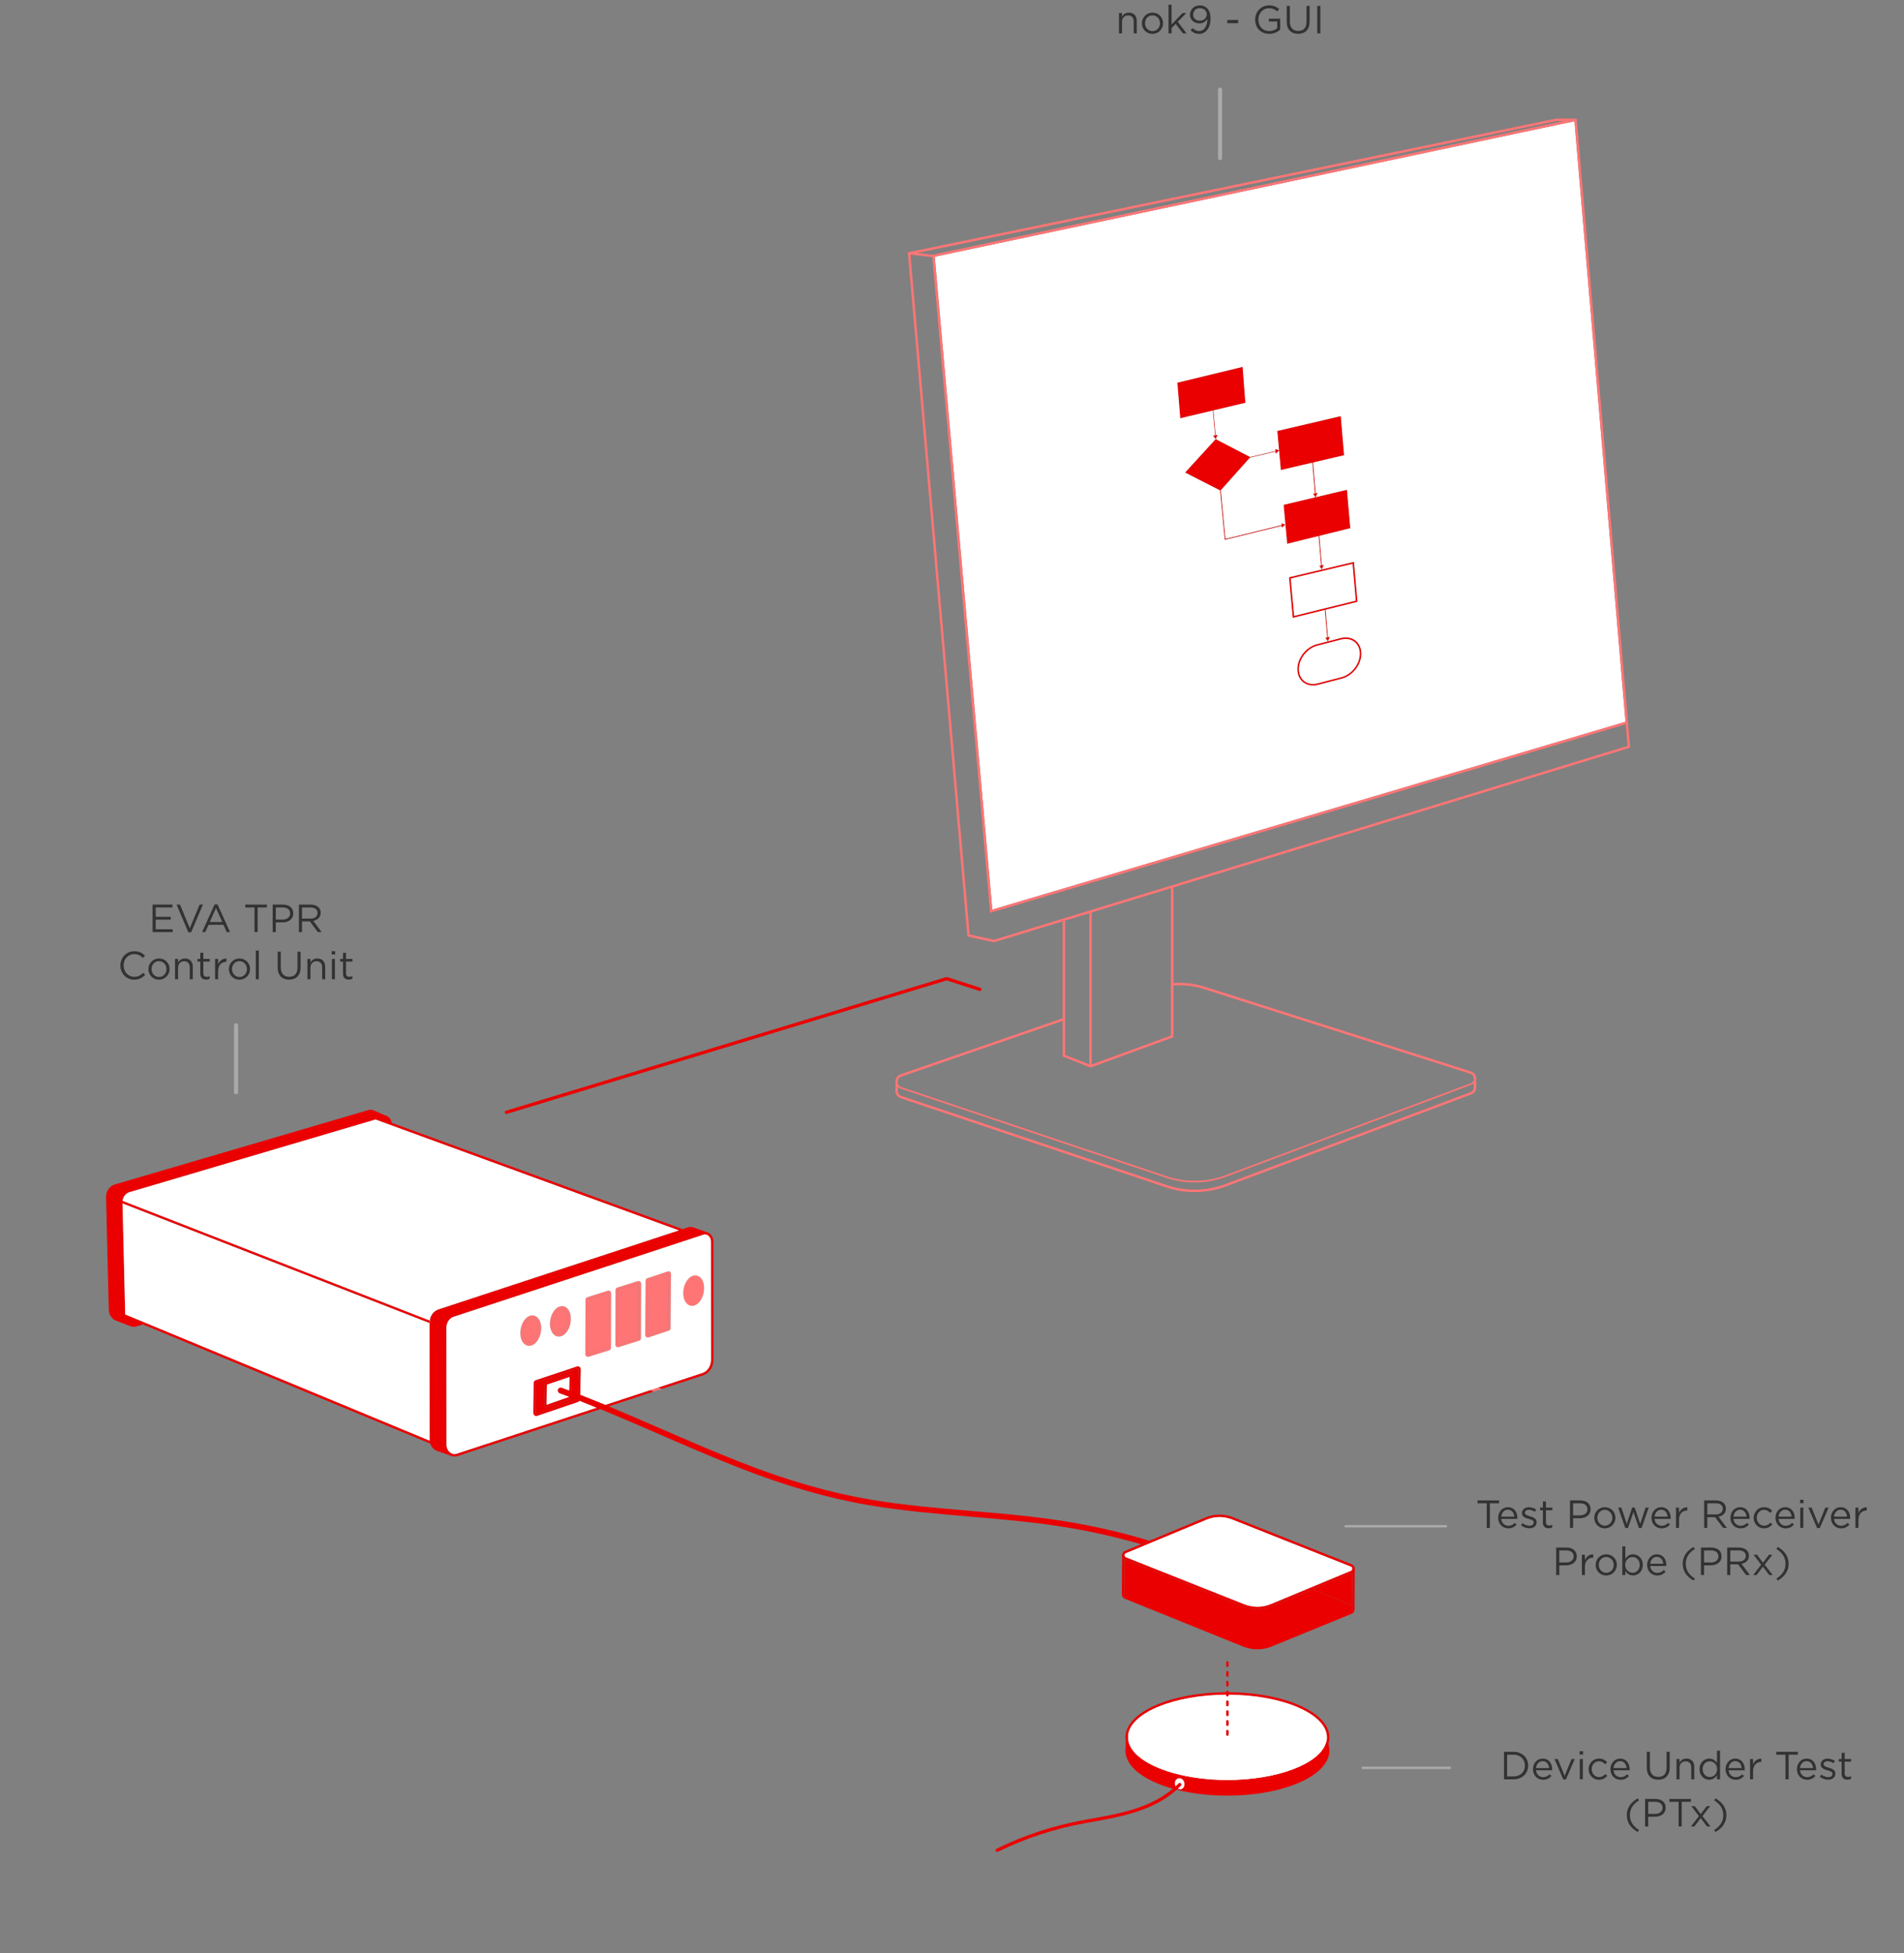 <?xml version="1.0" encoding="UTF-8"?>
<svg id="Layer_2" data-name="Layer 2" xmlns="http://www.w3.org/2000/svg" viewBox="0 0 2327.35 2387.09">
  <rect x="0" y="0" width="2327.35" height="2387.09" fill="#808080" stroke="none"/>
  <g id="Layer_1-2" data-name="Layer 1">
    <g>
      <path d="M1199.77,1209.23c0,.2-.04.41-.11.62-.25.82-1.02,1.38-1.89,1.38-.22,0-.42-.03-.62-.09l-38.75-12.55c-.78-.25-1.61-.26-2.4-.02l-536.41,162.78c-.16.06-.37.09-.59.09-.88,0-1.65-.57-1.91-1.42-.06-.22-.09-.41-.09-.58,0-.89.57-1.66,1.42-1.92l538.15-163.31.09-.02c.07-.03.18-.05.27-.06.13-.02.27-.03.41-.02.05,0,.11,0,.16.02.1,0,.19.04.29.07l.09.02,40.5,13.1c.83.28,1.39,1.05,1.39,1.91Z" fill="#ea0000"/>
      <path d="M1157.34,1194.11c-.14-.01-.28,0-.41.02h0c.14-.03.28-.03.41-.02Z" fill="#aaa"/>
    </g>
    <g>
      <polygon points="1926.19 147.88 1924.53 148.23 1924.5 147.91 1911.54 147.91 1925.57 144.94 1926.19 147.88" fill="#ff7575"/>
      <polygon points="1988.94 884.68 1987.17 885.2 1986.91 882.15 1988.08 881.8 1988.94 884.68" fill="#ff7575"/>
    </g>
    <rect x="1331.5" y="1113.66" width="3" height="189.5" fill="#ff7575"/>
    <polygon points="1332.98 1304.76 1298.96 1291.27 1298.96 1123.98 1301.96 1123.98 1301.96 1289.24 1333.03 1301.55 1431.32 1265.63 1431.32 1083.49 1434.32 1083.49 1434.32 1267.73 1332.98 1304.76" fill="#ff7575"/>
    <path d="M1804.38,1319.09l-2.98-.37c.3-2.4-.89-5.31-4.24-6.37l-325.42-103.5c-12.56-4-25.62-5.45-38.79-4.3l-.26-2.99c13.58-1.19,27.02.3,39.97,4.43l325.42,103.5c4.25,1.35,6.84,5.3,6.3,9.6Z" fill="#ff7575"/>
    <path d="M1460.25,1456.96c-11.85,0-23.7-1.9-35.05-5.72l-324.11-108.91c-3.42-1.15-5.78-3.74-6.48-7.12-.27-1.27-.27-2.63,0-3.91l2.93.62c-.18.87-.18,1.79,0,2.67.48,2.31,2.12,4.09,4.5,4.89l324.11,108.91c23.25,7.82,48.69,7.39,71.64-1.22l299.68-112.36c2.21-.84,3.64-2.57,3.92-4.77v-11.15s3,0,3,0v11.41c-.39,3.33-2.58,6.07-5.86,7.31l-299.68,112.36c-12.39,4.65-25.49,6.98-38.59,6.98Z" fill="#ff7575"/>
    <path d="M1460.25,1445.16c-11.79,0-23.59-1.89-34.89-5.69l-324.11-108.91c-1.44-.49-2.68-1.24-3.69-2.24-1.24-1.21-2.1-2.77-2.46-4.5-.26-1.21-.26-2.49,0-3.7l1.96.42c-.2.94-.2,1.93,0,2.87.28,1.35.94,2.55,1.9,3.49.79.79,1.77,1.38,2.92,1.77l324.11,108.91c23.36,7.85,48.92,7.41,71.97-1.23l299.68-112.37c.73-.28,1.4-.66,1.99-1.13,1.25-1.02,2.06-2.47,2.26-4.07l1.98.25c-.27,2.12-1.33,4.03-2.99,5.38-.76.61-1.61,1.09-2.54,1.44l-299.68,112.37c-12.33,4.62-25.37,6.94-38.42,6.94Z" fill="#ff7575"/>
    <polygon points="1522.3 492.3 1483.23 501.59 1482.49 501.77 1442.67 511.24 1439.13 467.69 1518.94 448.37 1522.3 492.3" fill="#ea0000"/>
    <polygon points="1642.95 556.42 1605.08 565.26 1604.09 565.49 1565.62 574.48 1563.46 550.82 1563.42 550.34 1561.26 526.71 1638.93 508.55 1642.95 556.42" fill="#ea0000"/>
    <polygon points="1650.59 645.55 1612.73 654.91 1611.74 655.15 1573.36 664.64 1569 616.98 1607.94 607.73 1608.32 607.64 1646.48 598.58 1650.59 645.55" fill="#ea0000"/>
    <path d="M1655.06,686.64l-79.45,18.88,4.54,49.67,39.22-9.69.99-.25,38.99-9.63-4.29-48.98ZM1581.93,752.69l-4.17-45.63,75.51-17.93,3.94,44.96-75.28,18.6Z" fill="#ea0000"/>
    <polygon points="1528.41 558.69 1527.83 559.34 1491.84 599.66 1448.56 577.55 1485.9 536.75 1485.99 536.66 1486.07 536.7 1528.07 558.51 1528.41 558.69" fill="#ea0000"/>
    <path d="M1656.62,782.72c-4.82-3.65-11.16-4.7-17.85-2.96l-15.52,4.03-.07.02-13.54,3.52c-13.43,3.49-24.13,17.4-23.86,31.01.14,6.61,2.79,12.21,7.48,15.76,3.3,2.5,7.32,3.78,11.67,3.78,2,0,4.07-.27,6.18-.82l29.13-7.57c13.43-3.48,24.13-17.4,23.86-31.01-.14-6.61-2.79-12.2-7.48-15.76ZM1639.74,827.56l-29.13,7.56c-6.1,1.59-11.82.65-16.14-2.62-4.19-3.17-6.57-8.22-6.69-14.2-.26-12.74,9.78-25.77,22.36-29.04l29.13-7.56c1.94-.51,3.84-.75,5.67-.75,3.92,0,7.53,1.14,10.47,3.37,4.19,3.17,6.57,8.22,6.69,14.2.26,12.74-9.78,25.77-22.36,29.04Z" fill="#ea0000"/>
    <g>
      <polygon points="1486 532.74 1485.26 532.8 1485.19 532 1482.49 501.77 1482.43 501.11 1483.18 501.04 1483.23 501.59 1485.92 531.87 1486 532.74" fill="#ea0000"/>
      <polygon points="1488.42 531.44 1486.07 536.7 1485.99 536.87 1485.9 536.75 1482.69 532.43 1485.19 532 1485.92 531.87 1488.42 531.44" fill="#ea0000"/>
    </g>
    <g>
      <polygon points="1559.91 551.8 1559.05 552 1527.83 559.34 1527.28 559.47 1527.11 558.74 1528.07 558.51 1558.98 551.25 1559.74 551.07 1559.91 551.8" fill="#ea0000"/>
      <polygon points="1563.83 550.49 1563.46 550.82 1559.28 554.56 1559.05 552 1558.98 551.25 1558.75 548.69 1563.42 550.34 1563.83 550.49" fill="#ea0000"/>
    </g>
    <g>
      <polygon points="1567.51 642.55 1566.68 642.75 1497.06 659.85 1491.34 599.71 1491.84 599.66 1492.34 599.61 1497.94 658.6 1566.56 641.75 1567.27 641.58 1567.51 642.55" fill="#ea0000"/>
      <polygon points="1571.2 641.13 1566.92 644.95 1566.68 642.75 1566.56 641.75 1566.32 639.56 1571.2 641.13" fill="#ea0000"/>
    </g>
    <g>
      <polygon points="1608.3 603.69 1607.3 603.77 1607.23 602.96 1604.09 565.49 1603.98 564.14 1604.98 564.06 1605.08 565.26 1608.22 602.75 1608.3 603.69" fill="#ea0000"/>
      <polygon points="1610.49 602.26 1608.32 607.64 1608.16 608.04 1607.94 607.73 1604.96 603.45 1607.23 602.96 1608.22 602.75 1610.49 602.26" fill="#ea0000"/>
    </g>
    <g>
      <polygon points="1615.89 691.7 1614.89 691.79 1614.82 690.99 1611.74 655.15 1611.57 653.12 1612.57 653.03 1612.73 654.91 1615.81 690.78 1615.89 691.7" fill="#ea0000"/>
      <polygon points="1618.08 690.3 1615.75 695.95 1612.55 691.47 1614.82 690.99 1615.81 690.78 1618.08 690.3" fill="#ea0000"/>
    </g>
    <g>
      <polygon points="1623.36 779.67 1622.36 779.76 1622.3 778.98 1622.29 778.91 1619.37 745.5 1619.28 744.41 1620.28 744.33 1620.36 745.25 1623.28 778.77 1623.36 779.67" fill="#ea0000"/>
      <polygon points="1625.55 778.3 1623.25 783.79 1623.22 783.86 1623.18 783.81 1620.02 779.45 1622.3 778.98 1623.28 778.77 1625.55 778.3" fill="#ea0000"/>
    </g>
    <g>
      <path d="M1988.08,881.8l-1.17.35.26,3.05,1.77-.52-.86-2.88ZM1911.54,147.91h12.96l.03.32,1.66-.35-.62-2.94-14.03,2.97Z" fill="#ff7575"/>
      <path d="M1924.53,148.23l-781.92,165.54,70.35,797.93,773.95-229.55-62.38-733.92ZM1604.96,603.45l2.27-.49-3.14-37.47-38.47,8.99-2.16-23.66-4.18,3.74-.23-2.56-31.22,7.34-35.99,40.32.5-.05,5.6,58.99,68.62-16.85-.24-2.19,4.88,1.57-4.28,3.82-.24-2.2-69.62,17.1-5.72-60.14.5-.05-43.28-22.11,37.34-40.8-3.21-4.32,2.5-.43-2.7-30.23-39.82,9.47-3.54-43.55,79.81-19.32,3.36,43.93-39.07,9.29,2.69,30.28,2.5-.43-2.35,5.26,42,21.81,30.91-7.26-.23-2.56,4.67,1.65-2.16-23.63,77.67-18.16,4.02,47.87-37.87,8.84,3.14,37.49,2.27-.49-2.17,5.38,38.16-9.06,4.11,46.97-37.86,9.36,3.08,35.87,2.27-.48-2.33,5.65-3.2-4.48,2.27-.48-3.08-35.84-38.38,9.49-4.36-47.66,38.94-9.25-2.98-4.28ZM1640.24,829.49l-29.13,7.57c-2.11.55-4.18.82-6.18.82-4.35,0-8.37-1.28-11.67-3.78-4.69-3.55-7.34-9.15-7.48-15.76-.27-13.61,10.43-27.52,23.86-31.01l13.54-3.52-3.16-4.36,2.28-.47v-.07s-2.93-33.41-2.93-33.41l-39.22,9.69-4.54-49.67,79.45-18.88,4.29,48.98-38.99,9.63,2.92,33.52,2.27-.47-2.3,5.49,15.52-4.03c6.69-1.74,13.03-.69,17.85,2.96,4.69,3.56,7.34,9.15,7.48,15.76.27,13.61-10.43,27.53-23.86,31.01Z" fill="#fff"/>
      <path d="M1662.1,798.52c.26,12.74-9.78,25.77-22.36,29.04l-29.13,7.56c-6.1,1.59-11.82.65-16.14-2.62-4.19-3.17-6.57-8.22-6.69-14.2-.26-12.74,9.78-25.77,22.36-29.04l29.13-7.56c1.94-.51,3.84-.75,5.67-.75,3.92,0,7.53,1.14,10.47,3.37,4.19,3.17,6.57,8.22,6.69,14.2Z" fill="#fff"/>
      <polygon points="1657.21 734.09 1581.93 752.69 1577.76 707.06 1653.27 689.13 1657.21 734.09" fill="#fff"/>
    </g>
    <path d="M1097.58,1334.9h-3l.03-14.88c.69-3.34,3.02-5.93,6.4-7.09l198.97-68.76.98,2.84-198.97,68.76c-2.3.79-3.9,2.51-4.41,4.72v14.42Z" fill="#ff7575"/>
    <path d="M804.82,1695.7l-10.21,3.36c1.42.58,2.84,1.16,4.25,1.75h.01l10.18-3.35c-1.41-.58-2.82-1.17-4.23-1.76Z" fill="#ff7575"/>
    <path d="M526.28,1614.32l-1.08,2.8-.14-.05v-.38c0-.94.06-1.87.19-2.77l1.03.4Z" fill="#ff7575"/>
    <path d="M143.29,1614.62c-.86-.25-1.57-.52-2.22-.86l2.22.86Z" fill="#ff7575"/>
    <path d="M526.28,1614.32l-1.08,2.8-.14-.05v-.38c0-.94.06-1.87.19-2.77l1.03.4Z" fill="#ff7575"/>
    <g>
      <path d="M872.01,1517.14c-.01-3.87-1.77-7.46-4.71-9.59-.73-.53-1.51-.94-2.31-1.24-.12-.05-.23-.09-.35-.13l-17.49-6.18-.43,1.21.42-1.21c-1.88-.65-3.88-.67-5.77-.05l-6.97,2.29-355.45-129.88c-.76-4.71-4.3-8.56-8.77-9.42l-11.34-4.84c-1.19-.82-2.53-1.38-3.88-1.63l-.14-.03c-1.46-.26-2.92-.19-4.34.23l-310.08,90.96c-6.63,1.95-10.96,8.26-10.78,15.71l3.36,137.64c.12,5.33,3.2,10.3,7.83,12.67l.14.06.12.05,2.22.86h.02s15.39,5.97,15.39,5.97l.12.05c1.53.64,3.1.95,4.67.95,1.12,0,2.23-.16,3.32-.48l8-2.36,351.11,145.56c1.29,4.08,4.2,7.4,7.99,8.85l.05.02.51.18.22.07,16.87,5.97h0c1.31.5,2.68.75,4.05.75,1.17,0,2.35-.19,3.49-.56l174.7-57.4,10.22-3.36,54.84-18.02c-1.41-.59-2.83-1.17-4.25-1.75l-54.84,18.02-10.24,3.36-171.37,56.3c-1.86.61-3.79.55-5.6-.17l-.24-.09c-.63-.27-1.25-.62-1.84-1.05-2.92-2.12-4.67-5.72-4.68-9.64l-.13-142.88c0-6.37,3.53-11.8,8.79-13.53l305.46-100.36c.62-.21,1.25-.31,1.88-.31s1.24.1,1.84.29l.35.13c.53.21,1.05.49,1.55.85,2.17,1.57,3.46,4.25,3.47,7.16l.13,144.57c.01,7.69-4.27,14.26-10.63,16.35l-53.69,17.64c1.41.59,2.82,1.18,4.23,1.76l50.39-16.55c7.61-2.5,12.71-10.21,12.7-19.2l-.13-144.57ZM535.91,1600.3c-5.7,1.88-9.76,7.17-10.66,13.62l1.03.4-1.08,2.8-.14-.05.13,142.5c0,.41.02.81.05,1.21l-372.21-154.3-3.28-135.65,210.02,81.83,165.29,64.41v-.38c0-.94.06-1.87.19-2.77l-148.15-57.72-16.25-6.34-211.02-82.23c.63-5.13,3.87-9.21,8.47-10.58l300.68-88.79,18.07,6.6,352.74,128.89-293.88,96.55Z" fill="#ea0000"/>
      <path d="M525.24,1760.78l-372.21-154.3-3.28-135.65,210.02,81.83,165.29,64.41.13,142.5c0,.41.02.81.05,1.21Z" fill="#fff"/>
      <path d="M829.79,1503.75l-293.88,96.55c-5.7,1.88-9.76,7.17-10.66,13.62l-148.15-57.72-16.25-6.34-211.02-82.23c.63-5.13,3.87-9.21,8.47-10.58l300.68-88.79,18.07,6.6,352.74,128.89Z" fill="#fff"/>
    </g>
    <path d="M864.99,1506.3h0c-.12-.04-.23-.08-.35-.12l.35.12Z" fill="#ff7575"/>
    <g>
      <path d="M782.37,1566.19c-.77-.56-1.72-.73-2.61-.45l-25.26,7.95c-1.26.4-2.11,1.61-2.11,3.01l-.2,66.62c0,1.08.49,2.09,1.33,2.7.52.38,1.13.58,1.74.58.29,0,.58-.04.86-.13l25.26-7.95c1.27-.39,2.12-1.6,2.12-3l.2-66.63c0-1.07-.5-2.08-1.33-2.7ZM780.5,1635.51c0,.08-.03.14-.04.16l-25.15,7.94s-.12-.11-.12-.28l.2-66.62c0-.09.02-.14.02-.16l25.17-7.95s.12.11.12.28l-.2,66.63Z" fill="#ff7575"/>
      <path d="M780.69,1568.87l-.2,66.63c0,.08-.03.14-.04.16l-25.15,7.94s-.12-.11-.12-.28l.2-66.62c0-.09.02-.14.02-.16l25.17-7.95s.12.11.12.28Z" fill="#ff7575"/>
    </g>
    <g>
      <path d="M745.68,1577.96c-.77-.56-1.72-.73-2.61-.45l-25.26,7.95c-1.26.4-2.11,1.61-2.11,3.01l-.2,66.62c0,1.08.49,2.09,1.33,2.7.52.38,1.13.58,1.74.58.29,0,.58-.04.86-.13l25.26-7.95c1.27-.39,2.12-1.6,2.12-3l.2-66.63c0-1.07-.5-2.08-1.33-2.7ZM743.81,1647.28c0,.08-.03.14-.04.16l-25.15,7.94s-.12-.11-.12-.28l.2-66.62c0-.09.02-.14.02-.16l25.17-7.95s.12.11.12.28l-.2,66.63Z" fill="#ff7575"/>
      <path d="M744.01,1580.64l-.2,66.63c0,.08-.03.14-.04.16l-25.15,7.94s-.12-.11-.12-.28l.2-66.62c0-.09.02-.14.02-.16l25.17-7.95s.12.11.12.28Z" fill="#ff7575"/>
    </g>
    <g>
      <path d="M818.85,1554.34c-.77-.56-1.72-.71-2.61-.41l-24.99,8.35c-1.24.41-2.08,1.62-2.09,3l-.48,66.23c-.01,1.07.48,2.08,1.32,2.68.51.37,1.1.57,1.7.57.3,0,.61-.05.91-.15l24.99-8.35h0c1.24-.42,2.08-1.63,2.09-3.01l.48-66.23c.01-1.07-.48-2.07-1.32-2.68ZM816.69,1623.23c0,.1-.04.16-.06.19l-24.9,8.31s-.05-.1-.05-.2l.48-66.23c0-.09.04-.16.04-.18l24.92-8.32s.05.1.05.2l-.48,66.23Z" fill="#ff7575"/>
      <path d="M817.17,1557l-.48,66.23c0,.1-.04.16-.06.19l-24.9,8.31s-.05-.1-.05-.2l.48-66.23c0-.09.04-.16.04-.18l24.92-8.32s.05.1.05.2Z" fill="#ff7575"/>
    </g>
    <g>
      <path d="M708.39,1670.5c-.91-.68-2.04-.86-3.1-.51l-50.51,16.81c-1.49.49-2.5,1.96-2.52,3.64l-.4,36.28c-.02,1.33.58,2.57,1.6,3.31.61.44,1.3.66,2.01.66.36,0,.73-.06,1.08-.18l50.11-17.01c.77-.27,1.42-.8,1.86-1.48.39-.61.62-1.34.63-2.11l.12-5.11.7-30.97c.03-1.33-.56-2.58-1.58-3.33ZM706.15,1709.84c-.01.44-.24.74-.46.82l-.34.12h-.01l-49.75,16.89c-.05.02-.18.06-.36-.07-.19-.13-.38-.42-.37-.84l.4-36.28c.01-.45.25-.76.47-.84l50.51-16.81s.06-.01.11-.01c.07,0,.16.01.26.09.18.13.37.43.36.85l-.68,29.88-.14,6.2Z" fill="#ea0000"/>
      <path d="M706.61,1672.91c-.1-.08-.19-.09-.26-.09-.05,0-.09.01-.11.01l-50.51,16.81c-.22.08-.46.39-.47.84l-.4,36.28c0,.42.18.71.37.84.18.13.31.09.36.07l49.75-16.89h.01l.34-.12c.22-.08.45-.38.46-.82l.14-6.2.68-29.88c.01-.42-.18-.72-.36-.85ZM698.61,1707.25c0,.31-.05.61-.13.88-.26.93-.88,1.65-1.71,1.94l-28.18,9.83c-.26.09-.52.14-.78.14-.51,0-1-.16-1.44-.48-.81-.58-1.31-1.64-1.29-2.76l.32-24.37c.01-1.34.76-2.49,1.85-2.86l28.41-9.68c.75-.26,1.56-.12,2.22.36.81.6,1.3,1.66,1.28,2.78l-.4,17.71-.15,6.51Z" fill="#ea0000"/>
    </g>
    <g>
      <path d="M697.88,1680.25c-.66-.48-1.47-.62-2.22-.36l-28.41,9.68c-1.09.37-1.84,1.52-1.85,2.86l-.32,24.37c-.02,1.12.48,2.18,1.29,2.76.44.32.93.48,1.44.48.26,0,.52-.05.78-.14l28.18-9.83c.83-.29,1.45-1.01,1.71-1.94.08-.27.12-.57.13-.88l.15-6.51.4-17.71c.02-1.12-.47-2.18-1.28-2.78ZM695.61,1707.03v.16s0,.08-.02.11l-27.51,9.6v-.06l.32-24.37c0-.05,0-.09.01-.12l27.74-9.46s.01.05.01.07l-.38,16.66-.17,7.41Z" fill="#ea0000"/>
      <path d="M682.12,1698.27c-.67,1.81.26,3.81,2.07,4.47,3.81,1.41,7.62,2.84,11.42,4.29v.16s0,.08-.02.11l-27.51,9.6v-.06l.32-24.37c0-.05,0-.09.01-.12l27.74-9.46s.01.05.01.07l-.38,16.66c-3.05-1.16-6.11-2.31-9.17-3.44-.4-.15-.8-.22-1.2-.22-1.43,0-2.77.89-3.29,2.31Z" fill="#fff"/>
    </g>
    <g>
      <path d="M661.5,1621.87c-.33-5.89-2.55-10.57-6.1-12.84-2.46-1.58-5.38-1.82-8.21-.7-6.44,2.57-11.17,11.58-11.17,20.89,0,.48.01.96.04,1.44.32,5.89,2.54,10.57,6.09,12.84,1.44.92,3.04,1.38,4.68,1.38,1.16,0,2.35-.23,3.53-.69,6.77-2.69,11.65-12.5,11.14-22.32ZM648.92,1640.59c-1.69.68-3.26.55-4.69-.36-2.44-1.56-4.05-5.22-4.3-9.78-.42-7.98,3.56-16.47,8.7-18.51,1.69-.68,3.27-.56,4.67.34,2.46,1.58,4.07,5.24,4.32,9.8.43,7.98-3.55,16.46-8.7,18.51Z" fill="#ff7575"/>
      <path d="M648.92,1640.59c-1.69.67-3.27.54-4.69-.36-2.44-1.56-4.06-5.22-4.3-9.78-.43-7.98,3.55-16.47,8.7-18.51,1.69-.67,3.27-.56,4.68.35,2.45,1.58,4.07,5.23,4.32,9.79.43,7.98-3.55,16.46-8.7,18.51Z" fill="#ff7575"/>
    </g>
    <g>
      <path d="M697.76,1610.54c-.32-5.9-2.54-10.57-6.09-12.85-2.46-1.57-5.38-1.82-8.21-.69-6.45,2.57-11.18,11.57-11.18,20.89,0,.48.02.95.04,1.43.33,5.89,2.55,10.57,6.1,12.85,1.44.91,3.04,1.38,4.68,1.38,1.16,0,2.35-.23,3.53-.7,6.77-2.69,11.65-12.49,11.13-22.31ZM685.19,1629.26c-1.69.67-3.27.54-4.69-.36-2.44-1.57-4.06-5.22-4.3-9.78-.43-7.99,3.55-16.48,8.69-18.52,1.7-.67,3.27-.55,4.68.35,2.46,1.58,4.07,5.23,4.32,9.79.42,7.99-3.56,16.46-8.7,18.52Z" fill="#ff7575"/>
      <path d="M685.19,1629.26c-1.69.67-3.27.54-4.69-.36-2.44-1.56-4.06-5.22-4.3-9.78-.43-7.98,3.55-16.47,8.7-18.51,1.69-.67,3.27-.56,4.68.35,2.45,1.58,4.07,5.23,4.32,9.79.43,7.98-3.55,16.46-8.7,18.51Z" fill="#ff7575"/>
    </g>
    <g>
      <path d="M860.62,1572.99c-.3-5.52-2.27-9.98-5.45-12.39-.21-.17-.43-.32-.65-.46-.18-.11-.36-.22-.55-.32-.37-.21-.75-.38-1.13-.52-2.05-.77-4.31-.73-6.52.15-6.45,2.57-11.18,11.57-11.18,20.89,0,.48.02.96.04,1.43.31,5.53,2.28,9.98,5.45,12.39.21.16.43.31.65.45.36.23.73.43,1.1.61.38.17.77.31,1.16.43.79.23,1.6.35,2.42.35.44,0,.87-.03,1.32-.1.73-.11,1.47-.31,2.2-.6,6.78-2.69,11.66-12.49,11.14-22.31ZM851.08,1589.65c-.27.27-.54.51-.83.74-.28.23-.56.43-.85.62-.44.28-.89.52-1.35.7-1.69.67-3.27.54-4.69-.36-2.44-1.57-4.06-5.22-4.3-9.78-.43-7.99,3.55-16.48,8.69-18.52,1.7-.67,3.27-.55,4.68.35,2.46,1.58,4.07,5.23,4.32,9.79.33,6.32-2.09,12.95-5.67,16.46Z" fill="#ff7575"/>
      <path d="M848.05,1591.7c-1.69.67-3.27.54-4.69-.36-2.44-1.56-4.06-5.22-4.3-9.78-.43-7.98,3.55-16.47,8.7-18.51,1.69-.67,3.27-.56,4.68.35,2.45,1.58,4.07,5.23,4.32,9.79.43,7.98-3.55,16.46-8.7,18.51Z" fill="#ff7575"/>
    </g>
    <g>
      <path d="M860.62,1572.99c-.3-5.52-2.27-9.98-5.45-12.39-.21-.16-.43-.31-.65-.45-.18-.12-.36-.23-.55-.33-.37-.2-.75-.38-1.13-.52-2.05-.77-4.31-.73-6.52.15-6.45,2.57-11.18,11.57-11.18,20.89,0,.48.02.96.04,1.43.31,5.53,2.28,9.98,5.45,12.39.21.17.43.32.65.46.36.23.73.43,1.1.6.38.17.77.32,1.16.43.79.23,1.6.35,2.42.35.44,0,.87-.03,1.32-.1.73-.11,1.47-.31,2.2-.6,6.78-2.69,11.66-12.49,11.14-22.31ZM851.08,1589.65c-.26.26-.54.51-.83.74-.28.23-.56.44-.85.62-.44.28-.89.52-1.35.7-1.69.67-3.27.54-4.69-.36-2.44-1.57-4.06-5.22-4.3-9.78-.43-7.99,3.55-16.48,8.69-18.52,1.7-.67,3.27-.55,4.68.35,2.46,1.58,4.07,5.23,4.32,9.79.33,6.32-2.09,12.95-5.67,16.46Z" fill="#ff7575"/>
      <path d="M848.05,1591.71c-1.69.67-3.27.54-4.69-.36-2.44-1.56-4.06-5.22-4.3-9.78-.43-7.98,3.55-16.47,8.7-18.51,1.69-.67,3.27-.56,4.68.35,2.45,1.58,4.07,5.23,4.32,9.79.43,7.98-3.55,16.46-8.7,18.51Z" fill="#ff7575"/>
    </g>
    <g>
      <path d="M1376.24,1903.26c-1.12-.44-1.56-1.56-1.61-2.44v-.02s-.01-.09-.01-.13l-.04,5.12h.01c.09.06.18.1.27.15.1.03.18.07.28.11l46.13,18.32,3.99-1.64-49.02-19.47ZM1425.27,1922.73h-.01l-49.02-19.47c-1.12-.44-1.56-1.56-1.61-2.44v-.02s-.01-.09-.01-.13l-.04,5.12h.01c.09.06.18.1.27.15.1.03.18.07.28.11l46.13,18.32,4.02,1.6,4.01-1.64-4.03-1.6ZM1652.95,1916.51v.14c.06.25.1.49.1.72,0,.16-.01.45-.11.79-.14.52-.45,1.14-1.2,1.44l-51.22,21.31-3.95,1.64h-.01l-43.3,18.01c-10.31,4.29-21.89,4.31-32.59.06l-91.37-36.29-4.03-1.6h-.01l-49.02-19.47c-1.12-.44-1.56-1.56-1.61-2.44v-.02s-.01-.09-.01-.13l-.04,5.12h.01c.09.06.18.1.27.15.1.03.18.07.28.11l46.13,18.32,4.02,1.6,94.27,37.44c5.69,2.26,11.61,3.39,17.49,3.39,4.45,0,8.88-.65,13.15-1.95,1.42-.44,2.83-.94,4.22-1.52l46.11-19.18,3.95-1.64,48.42-20.14s.02-.01.03-.01c1.61-.68,2.69-2.11,3.01-3.88v-1.96s-2.99-.01-2.99-.01ZM1425.27,1922.73h-.01l-49.02-19.47c-1.12-.44-1.56-1.56-1.61-2.44v-.02s-.01-.09-.01-.13l-.04,5.12h.01c.09.06.18.1.27.15.1.03.18.07.28.11l46.13,18.32,4.02,1.6,4.01-1.64-4.03-1.6ZM1376.24,1903.26c-1.12-.44-1.56-1.56-1.61-2.44v-.02s-.01-.09-.01-.13l-.04,5.12h.01c.09.06.18.1.27.15.1.03.18.07.28.11l46.13,18.32,3.99-1.64-49.02-19.47Z" fill="#ea0000"/>
      <path d="M1655.94,1918.48v-1.96s-2.99-.01-2.99-.01v.14c-.17-.74-.65-1.52-1.53-1.87l-144.93-57.56c-5.17-2.05-10.55-3.08-15.87-3.08s-10.7,1.04-15.73,3.13l-48.97,20.37-9.55,3.97-6.93,2.88-10.14,4.22-23.37,9.73c-1.08.44-1.27,1.52-1.3,2.04v-.42l-2.97-.02c.19-1.99,1.34-3.64,3.1-4.37l19.99-8.31,10.2-4.25,7.2-2.99,9.62-4,51.97-21.62c10.73-4.46,22.75-4.48,33.86-.07l144.93,57.56c2.11.84,3.5,2.94,3.52,5.36,0,.39-.04.77-.11,1.13Z" fill="#ea0000"/>
      <path d="M1374.63,1900.06v.42c-.01.08-.01.14-.01.19l-.04,5.12c-1.74-.93-2.88-2.79-2.95-4.91v-.02c-.01-.05-.01-.11-.01-.16v-.06c0-.1,0-.2.01-.3,0-.1,0-.2.03-.3l2.97.02Z" fill="#ea0000"/>
    </g>
    <path d="M1371.28,1948.5c0,.13,0,.25.02.37l2.97.02.04-5.31h0c-1.88.82-3.04,2.7-3.03,4.92ZM1600.52,1940.91l-3.95,1.64,3.96,1.6,3.95-1.64-3.96-1.6ZM1425.27,1922.73h-.01l-3.99,1.64,4.02,1.6,4.01-1.64-4.03-1.6ZM1652.71,1962.04h0s-.03,4.68-.03,4.68h3s0-.13,0-.13c-.19-1.97-1.3-3.67-2.97-4.55Z" fill="#ea0000"/>
    <polygon points="1374.63 1900.06 1374.63 1900.82 1374.59 1905.79 1374.59 1905.8 1374.31 1943.57 1374.31 1943.58 1374.27 1948.89 1371.3 1948.87 1371.27 1948.87 1371.63 1900.88 1371.63 1900.04 1371.66 1900.04 1374.63 1900.06" fill="#ea0000"/>
    <g>
      <path d="M1655.71,1967.21c0,2.27-1.21,4.18-3.16,4.98l-98.48,40.27c-5.45,2.23-11.23,3.34-17.06,3.34s-12.01-1.17-17.81-3.51l-144.43-58.38c-2.01-.82-3.36-2.77-3.48-5.04l2.97.02.04-5.32.28-37.78c.18.1.36.18.55.26l46.13,18.32,4.02,1.6,94.27,37.44c5.69,2.26,11.61,3.39,17.49,3.39s11.82-1.16,17.37-3.47l46.11-19.18,3.95-1.64,47.73,19.29c.17.07.34.15.5.24l-.03,4.68h3s0-.12,0-.12c.03.2.04.4.04.61Z" fill="#ea0000"/>
      <path d="M1652.92,1922.36l-.22,39.68c-.16-.09-.33-.17-.5-.24l-47.73-19.29,48.42-20.14s.02-.01.03-.01Z" fill="#ea0000"/>
      <g>
        <path d="M1652.95,1916.65v1.51c-.15.52-.46,1.14-1.21,1.44l-51.22,21.31-3.95,1.64h-.01l-43.3,18.01c-10.31,4.29-21.89,4.31-32.59.06l-91.37-36.29-4.03-1.6h-.01l-49.02-19.47c-1.12-.44-1.56-1.56-1.61-2.44v-.34c.03-.52.22-1.6,1.3-2.04l23.37-9.73,10.14-4.22,6.93-2.88,9.55-3.97,48.97-20.37c5.03-2.09,10.35-3.13,15.73-3.13s10.7,1.03,15.87,3.08l144.93,57.56c.88.35,1.36,1.13,1.53,1.87Z" fill="#fff"/>
        <polygon points="1655.95 1916.52 1655.94 1918.48 1655.68 1966.59 1655.68 1966.73 1652.68 1966.72 1652.7 1962.05 1652.7 1962.04 1652.93 1922.37 1652.93 1922.36 1652.94 1918.16 1652.95 1916.65 1652.95 1916.51 1655.95 1916.52" fill="#ea0000"/>
      </g>
    </g>
    <g>
      <path d="M869.01,1517.14c-.01-2.91-1.3-5.59-3.47-7.16-.5-.36-1.02-.64-1.55-.85l-.35-.13c-.6-.19-1.22-.29-1.84-.29s-1.26.1-1.88.31l-305.46,100.36c-5.26,1.73-8.79,7.16-8.79,13.53l.13,142.88c.01,3.92,1.76,7.52,4.68,9.64.59.43,1.21.78,1.84,1.05l.24.09c1.81.72,3.74.78,5.6.17l171.37-56.3c-6.99-2.86-13.99-5.67-21.01-8.42-.44.68-1.09,1.21-1.86,1.48l-50.11,17.01c-.35.12-.72.18-1.08.18-.71,0-1.4-.22-2.01-.66-1.02-.74-1.62-1.98-1.6-3.31l.4-36.28c.02-1.68,1.03-3.15,2.52-3.64l50.51-16.81c1.06-.35,2.19-.17,3.1.51,1.02.75,1.61,2,1.58,3.33l-.7,30.97c10.21,3.98,20.38,8.09,30.5,12.28l54.84-18.02,10.21-3.36,53.69-17.64c6.36-2.09,10.64-8.66,10.63-16.35l-.13-144.57ZM650.36,1644.19c-1.18.46-2.37.69-3.53.69-1.64,0-3.24-.46-4.68-1.38-3.55-2.27-5.77-6.95-6.09-12.84-.03-.48-.04-.96-.04-1.44,0-9.31,4.73-18.32,11.17-20.89,2.83-1.12,5.75-.88,8.21.7,3.55,2.27,5.77,6.95,6.1,12.84.51,9.82-4.37,19.63-11.14,22.32ZM686.63,1632.85c-1.18.47-2.37.7-3.53.7-1.64,0-3.24-.47-4.68-1.38-3.55-2.28-5.77-6.96-6.1-12.85-.02-.48-.04-.95-.04-1.43,0-9.32,4.73-18.32,11.18-20.89,2.83-1.13,5.75-.88,8.21.69,3.55,2.28,5.77,6.95,6.09,12.85.52,9.82-4.36,19.62-11.13,22.31ZM746.81,1647.29c0,1.4-.85,2.61-2.12,3l-25.26,7.95c-.28.09-.57.13-.86.13-.61,0-1.22-.2-1.74-.58-.84-.61-1.33-1.62-1.33-2.7l.2-66.62c0-1.4.85-2.61,2.11-3.01l25.26-7.95c.89-.28,1.84-.11,2.61.45.83.62,1.33,1.63,1.33,2.7l-.2,66.63ZM783.5,1635.52c0,1.4-.85,2.61-2.12,3l-25.26,7.95c-.28.09-.57.13-.86.13-.61,0-1.22-.2-1.74-.58-.84-.61-1.33-1.62-1.33-2.7l.2-66.62c0-1.4.85-2.61,2.11-3.01l25.26-7.95c.89-.28,1.84-.11,2.61.45.83.62,1.33,1.63,1.33,2.7l-.2,66.63ZM819.69,1623.25c-.01,1.38-.85,2.59-2.09,3h0s-24.99,8.36-24.99,8.36c-.3.1-.61.15-.91.15-.6,0-1.19-.2-1.7-.57-.84-.6-1.33-1.61-1.32-2.68l.48-66.23c0-1.38.85-2.59,2.09-3l24.99-8.35c.89-.3,1.84-.15,2.61.41.84.61,1.33,1.61,1.32,2.68l-.48,66.23ZM849.48,1595.3c-.73.29-1.47.49-2.2.6-.45.07-.88.1-1.32.1-.82,0-1.63-.12-2.42-.35-.39-.11-.78-.26-1.16-.43-.37-.17-.74-.37-1.1-.6-.22-.14-.44-.29-.65-.46-3.17-2.41-5.14-6.86-5.45-12.39-.02-.47-.04-.95-.04-1.43,0-9.32,4.73-18.32,11.18-20.89,2.21-.88,4.47-.92,6.52-.15.38.14.76.31,1.13.52.19.1.37.21.55.32.22.14.44.29.65.46,3.18,2.41,5.15,6.87,5.45,12.39.52,9.82-4.36,19.62-11.14,22.31Z" fill="#fff"/>
      <path d="M1404.95,1883.11l-10.2,4.25c-26.31-7.68-53.89-14.09-82.53-19.17-41.99-7.44-85.23-11.12-127.05-14.67-40.44-3.44-82.26-7-123.08-13.96-50.14-8.55-101.97-23.46-158.44-45.58-33-12.92-66-27.26-97.91-41.12-22.27-9.67-44.96-19.53-67.89-29.01h-.01c-1.34-.56-2.69-1.11-4.04-1.66-.07-.03-.14-.06-.21-.09-1.35-.56-2.71-1.11-4.06-1.66-6.99-2.86-13.99-5.67-21.01-8.42h-.01c-1.05-.42-2.1-.83-3.16-1.24h-.01s0-.01-.01-.01h-.01c-2.27-.89-4.55-1.77-6.84-2.64h-.01c-.95-.37-1.9-.74-2.86-1.1-3.8-1.45-7.61-2.88-11.42-4.29-1.81-.66-2.74-2.66-2.07-4.47.52-1.42,1.86-2.31,3.29-2.31.4,0,.8.07,1.2.22,3.06,1.13,6.12,2.28,9.17,3.44.99.37,1.99.74,2.98,1.12,2.51.96,5.02,1.92,7.53,2.9.99.38,1.98.77,2.98,1.16,10.21,3.98,20.38,8.09,30.5,12.28,1.35.55,2.69,1.1,4.03,1.66.07.03.15.06.22.09,1.34.56,2.67,1.12,4.01,1.67,20.42,8.53,40.62,17.3,60.49,25.94,31.86,13.84,64.81,28.14,97.68,41.02,56.03,21.95,107.4,36.73,157.06,45.2,40.54,6.91,82.21,10.45,122.51,13.88,41.97,3.57,85.36,7.26,127.68,14.76,31.89,5.66,62.48,12.94,91.5,21.81Z" fill="#ea0000"/>
    </g>
    <g>
      <path d="M1588.02,2084.08c-23.1-10.08-53.65-15.7-86.2-15.86-.5-.01-1-.01-1.5-.01s-1,0-1.5.01c-32.55.16-63.11,5.78-86.21,15.86-23.85,10.41-36.98,24.41-36.98,39.4,0,1.23.09,2.49.28,3.74,0,.05.01.1.02.15.21,1.34.52,2.67.95,4.05.05.16.1.32.15.48.22.65.46,1.29.74,1.93.32.78.68,1.55,1.09,2.31.02.03.03.06.05.09h0c.17.33.35.65.53.97.2.36.41.71.63,1.06.22.35.44.7.68,1.05.23.35.47.7.72,1.04.49.7,1.02,1.39,1.58,2.07.15.18.3.37.47.56.2.25.42.51.65.76.33.38.67.76,1.03,1.13.38.41.77.82,1.18,1.22.34.34.69.68,1.05,1.01.39.37.79.74,1.19,1.1.41.36.83.73,1.26,1.09,3.83,3.24,8.39,6.3,13.61,9.14.58.32,1.17.63,1.77.94.47.25.95.5,1.43.73.37.2.75.39,1.14.57,3.46,1.69,7.17,3.29,11.12,4.79,22.56,8.58,51.46,13.3,81.37,13.3s58.8-4.72,81.36-13.3c1.26-.48,2.49-.97,3.7-1.47.46-.18.9-.37,1.35-.56.81-.34,1.61-.69,2.39-1.04.52-.24,1.04-.47,1.54-.71.45-.2.89-.41,1.32-.62.48-.22.95-.45,1.41-.69,1.9-.93,3.72-1.9,5.47-2.9.56-.31,1.12-.64,1.66-.96.38-.23.76-.46,1.13-.69.48-.29.95-.59,1.41-.89.46-.3.92-.6,1.37-.9.45-.3.9-.6,1.33-.91,2.83-1.98,5.37-4.04,7.6-6.16.34-.32.67-.64.99-.97.33-.32.64-.65.95-.98.26-.27.51-.54.75-.81.24-.25.46-.51.68-.77.3-.33.58-.67.86-1.02,1.44-1.76,2.67-3.56,3.7-5.39.13-.24.26-.47.38-.7.03-.06.07-.13.1-.19.4-.76.76-1.53,1.09-2.31.27-.63.51-1.28.73-1.92.05-.16.11-.32.16-.48.83-2.6,1.25-5.27,1.25-7.94,0-14.99-13.13-28.99-36.98-39.4ZM1498.82,2071.22c.5-.01,1-.01,1.5-.01s1,0,1.5.01c66.41.34,120.18,23.66,120.18,52.26,0,2.51-.42,5.01-1.25,7.45-8.65,25.56-60.42,44.83-120.43,44.83-40.32,0-76.92-8.7-99.23-22.16-1.04-.62-2.04-1.26-3.02-1.91-.49-.32-.96-.65-1.44-.97-.94-.66-1.85-1.33-2.72-2-7.01-5.4-11.87-11.4-14.03-17.79l-.04-.12c-.43-1.3-.73-2.54-.93-3.79,0-.04,0-.07-.02-.11-.17-1.14-.26-2.3-.26-3.43s.09-2.33.28-3.49c4.15-26.99,56.22-48.44,119.91-48.77Z" fill="#ea0000"/>
      <path d="M1501.82,2071.22v.64c0,.83-.68,1.5-1.5,1.5s-1.5-.67-1.5-1.5v-.64c-63.69.33-115.76,21.78-119.91,48.77v7.03c.2,1.25.5,2.49.93,3.79l.04.12c2.16,6.39,7.02,12.39,14.03,17.79.87.67,1.78,1.34,2.72,2,.48.32.95.65,1.44.97.98.65,1.98,1.29,3.02,1.91,22.31,13.46,58.91,22.16,99.23,22.16,60.01,0,111.78-19.27,120.43-44.83.83-2.44,1.25-4.94,1.25-7.45,0-28.6-53.77-51.92-120.18-52.26ZM1501.82,2119.86c0,.83-.68,1.5-1.5,1.5s-1.5-.67-1.5-1.5v-4c0-.83.67-1.5,1.5-1.5s1.5.67,1.5,1.5v4ZM1501.82,2107.86c0,.83-.68,1.5-1.5,1.5s-1.5-.67-1.5-1.5v-4c0-.83.67-1.5,1.5-1.5s1.5.67,1.5,1.5v4ZM1501.82,2095.86c0,.83-.68,1.5-1.5,1.5s-1.5-.67-1.5-1.5v-4c0-.83.67-1.5,1.5-1.5s1.5.67,1.5,1.5v4ZM1501.82,2083.86c0,.83-.68,1.5-1.5,1.5s-1.5-.67-1.5-1.5v-4c0-.83.67-1.5,1.5-1.5s1.5.67,1.5,1.5v4Z" fill="#fff"/>
    </g>
    <g>
      <path d="M1623.5,2139.34c0,29.7-55.15,53.78-123.18,53.78s-123.19-24.08-123.19-53.78c0-1.24.1-2.45.28-3.66.22-1.45.57-2.86,1.04-4.27,8.79,25.94,60,45.84,121.87,45.84s113.07-19.91,121.85-45.84c.88,2.59,1.34,5.23,1.34,7.93Z" fill="#ea0000"/>
      <path d="M1623.75,2131.42c-.05-.16-.1-.33-.16-.49l-1.43-4.17-1.41,4.17c-8.65,25.56-60.42,44.83-120.43,44.83-40.32,0-76.92-8.7-99.23-22.16-1.04-.62-2.04-1.26-3.02-1.91-.49-.32-.96-.65-1.44-.97-.94-.66-1.85-1.33-2.72-2-7.01-5.4-11.87-11.4-14.03-17.79l-.04-.12-.93-2.73-.47-1.38-1.41,4.24c-.05.16-.1.32-.15.48-.43,1.37-.74,2.7-.95,4.04-.01.05-.02.1-.02.15-.19,1.25-.28,2.5-.28,3.74,0,14.99,13.13,28.98,36.98,39.39,6.48,2.83,13.55,5.31,21.08,7.41,1.54.43,3.09.85,4.67,1.24,18.64,4.72,39.86,7.23,61.96,7.23,33.11,0,64.25-5.64,87.7-15.88,23.85-10.41,36.98-24.4,36.98-39.39,0-2.67-.42-5.33-1.25-7.93ZM1500.32,2191.62c-19.8,0-38.5-2.04-55.04-5.66-1.45-.31-2.87-.64-4.28-.99-1.09-.25-2.16-.52-3.23-.8-.47-.12-.93-.24-1.39-.37-34.64-9.22-57.75-25.7-57.75-44.45h0c0-1.07.08-2.13.23-3.21.02.03.03.06.05.09h0c.17.33.35.65.53.97.2.36.41.71.63,1.06.22.35.44.7.68,1.05.23.35.47.7.72,1.04.49.7,1.02,1.39,1.58,2.07.15.18.3.37.47.56.2.25.42.51.65.76.33.38.67.76,1.03,1.13.38.41.77.82,1.18,1.22.34.34.69.68,1.05,1.01.39.37.79.74,1.19,1.1.41.36.83.73,1.26,1.09,3.83,3.24,8.39,6.3,13.61,9.14.58.32,1.17.63,1.77.94.47.25.95.5,1.43.73.37.2.75.39,1.14.57,3.46,1.69,7.17,3.29,11.12,4.79,22.56,8.58,51.46,13.3,81.37,13.3s58.8-4.72,81.36-13.3c1.26-.48,2.49-.97,3.7-1.47.46-.18.9-.37,1.35-.56.81-.34,1.61-.69,2.39-1.04.52-.24,1.04-.47,1.54-.71.45-.2.89-.41,1.32-.62.48-.22.95-.45,1.41-.69,1.9-.93,3.72-1.9,5.47-2.9.56-.31,1.12-.64,1.66-.96.38-.23.76-.46,1.13-.69.48-.29.95-.59,1.41-.89.46-.3.92-.6,1.37-.9.45-.3.9-.6,1.33-.91,2.83-1.98,5.37-4.04,7.6-6.16.34-.32.67-.64.99-.97.33-.32.64-.65.95-.98.26-.27.51-.54.75-.81.24-.25.46-.51.68-.77.3-.33.58-.67.86-1.02,1.44-1.76,2.67-3.56,3.7-5.39.13-.24.26-.47.38-.7.03-.06.07-.13.1-.19.16,1.07.23,2.14.23,3.22,0,28.82-54.58,52.27-121.68,52.27Z" fill="#ea0000"/>
    </g>
    <rect x="1375.91" y="2119.86" width="3" height="19.48" fill="#ea0000"/>
    <path d="M1500.32,2030.36c-.83,0-1.5.67-1.5,1.5v4c0,.83.67,1.5,1.5,1.5s1.5-.67,1.5-1.5v-4c0-.83-.68-1.5-1.5-1.5ZM1500.32,2042.36c-.83,0-1.5.67-1.5,1.5v4c0,.83.67,1.5,1.5,1.5s1.5-.67,1.5-1.5v-4c0-.83-.68-1.5-1.5-1.5ZM1500.32,2054.36c-.83,0-1.5.67-1.5,1.5v4c0,.83.67,1.5,1.5,1.5s1.5-.67,1.5-1.5v-4c0-.83-.68-1.5-1.5-1.5ZM1500.32,2066.36c-.83,0-1.5.67-1.5,1.5v4c0,.83.67,1.5,1.5,1.5s1.5-.67,1.5-1.5v-4c0-.83-.68-1.5-1.5-1.5ZM1500.32,2078.36c-.83,0-1.5.67-1.5,1.5v4c0,.83.67,1.5,1.5,1.5s1.5-.67,1.5-1.5v-4c0-.83-.68-1.5-1.5-1.5ZM1500.32,2090.36c-.83,0-1.5.67-1.5,1.5v4c0,.83.67,1.5,1.5,1.5s1.5-.67,1.5-1.5v-4c0-.83-.68-1.5-1.5-1.5ZM1500.32,2102.36c-.83,0-1.5.67-1.5,1.5v4c0,.83.67,1.5,1.5,1.5s1.5-.67,1.5-1.5v-4c0-.83-.68-1.5-1.5-1.5ZM1500.32,2114.36c-.83,0-1.5.67-1.5,1.5v4c0,.83.67,1.5,1.5,1.5s1.5-.67,1.5-1.5v-4c0-.83-.68-1.5-1.5-1.5Z" fill="#ea0000"/>
    <ellipse cx="1442.12" cy="2179.94" rx="5.84" ry="6.87" transform="translate(-469.8 397.69) rotate(-13.52)" fill="#fff"/>
    <path d="M1219.03,2263.35c-.74,0-1.45-.41-1.8-1.12-.49-.99-.08-2.19.91-2.68,33.58-16.56,69.69-28.41,107.33-35.21,2.14-.39,4.29-.77,6.44-1.16,39.3-7.03,79.93-14.3,108.79-43.53.78-.79,2.04-.79,2.83-.02.79.78.79,2.04.02,2.83-29.75,30.14-71.02,37.52-110.93,44.66-2.15.38-4.29.77-6.43,1.15-37.27,6.74-73.02,18.47-106.27,34.87-.28.14-.59.21-.88.21Z" fill="#ea0000"/>
    <path d="M1927.37,146.28l-.12-1.37h-25l-791.34,163.25-1.3.27,72.77,835,.09,1.09,32.44,7.21,84.06-25.72,3-.91,29.53-9.04,3-.92,96.82-29.62,3-.91,557.13-170.45,1.16-.36-65.24-767.52ZM1214.78,1148.63l-29.51-6.56-72.41-830.91,26.78,3.13,70.65,801.33,776.88-230.42-.26-3.05-773.95,229.55-70.35-797.93,781.92-165.54-.03-.32h-12.96l-770.86,163.2-.84.18-18.67-2.18,781.38-161.2h8.99l14.03-2.97.62,2.94-1.66.35,62.38,733.92,1.17-.35.86,2.88-1.77.52,2.25,26.44-774.64,236.99Z" fill="#ff7575"/>
    <line x1="1644.85" y1="1865.36" x2="1767.41" y2="1865.37" fill="none" stroke="#aaa" stroke-linecap="round" stroke-linejoin="round" stroke-width="3"/>
    <g>
      <rect x="1782.17" y="2139.62" width="534.43" height="247.47" fill="none"/>
      <path d="M1838.43,2141.06h11.67c10.56,0,17.86,7.25,17.86,16.71v.1c0,9.46-7.3,16.8-17.86,16.8h-11.67v-33.6ZM1842.22,2144.56v26.59h7.87c8.5,0,13.92-5.76,13.92-13.2v-.1c0-7.44-5.42-13.3-13.92-13.3h-7.87Z" fill="#323232"/>
      <path d="M1873.81,2162.32v-.1c0-7.15,5.04-12.91,11.91-12.91,7.34,0,11.57,5.86,11.57,13.1,0,.48,0,.77-.05,1.2h-19.68c.53,5.38,4.32,8.4,8.74,8.4,3.41,0,5.81-1.39,7.83-3.5l2.3,2.06c-2.5,2.78-5.52,4.66-10.22,4.66-6.82,0-12.39-5.23-12.39-12.91ZM1893.54,2160.88c-.38-4.51-2.98-8.45-7.92-8.45-4.32,0-7.58,3.6-8.06,8.45h15.99Z" fill="#323232"/>
      <path d="M1900.11,2149.84h4.08l8.35,20.59,8.4-20.59h3.98l-10.8,25.01h-3.26l-10.75-25.01Z" fill="#323232"/>
      <path d="M1930.83,2140.33h4.22v4.08h-4.22v-4.08ZM1931.07,2149.84h3.7v24.82h-3.7v-24.82Z" fill="#323232"/>
      <path d="M1941.82,2162.37v-.1c0-7.01,5.47-12.96,12.72-12.96,4.7,0,7.63,1.97,9.94,4.42l-2.45,2.59c-1.97-2.06-4.18-3.74-7.54-3.74-5.04,0-8.88,4.27-8.88,9.6v.1c0,5.38,3.94,9.65,9.12,9.65,3.17,0,5.62-1.58,7.58-3.7l2.35,2.21c-2.5,2.78-5.47,4.8-10.13,4.8-7.25,0-12.72-5.9-12.72-12.87Z" fill="#323232"/>
      <path d="M1968.51,2162.32v-.1c0-7.15,5.04-12.91,11.91-12.91,7.34,0,11.57,5.86,11.57,13.1,0,.48,0,.77-.05,1.2h-19.68c.53,5.38,4.32,8.4,8.74,8.4,3.41,0,5.81-1.39,7.83-3.5l2.3,2.06c-2.5,2.78-5.52,4.66-10.22,4.66-6.82,0-12.39-5.23-12.39-12.91ZM1988.24,2160.88c-.38-4.51-2.98-8.45-7.92-8.45-4.32,0-7.58,3.6-8.06,8.45h15.99Z" fill="#323232"/>
      <path d="M2012.96,2160.59v-19.54h3.79v19.3c0,7.25,3.89,11.33,10.27,11.33s10.13-3.74,10.13-11.09v-19.54h3.79v19.25c0,9.79-5.62,14.88-14.02,14.88s-13.97-5.09-13.97-14.59Z" fill="#323232"/>
      <path d="M2049.29,2149.84h3.7v4.32c1.63-2.69,4.22-4.85,8.5-4.85,6,0,9.5,4.03,9.5,9.94v15.41h-3.7v-14.5c0-4.61-2.5-7.49-6.86-7.49s-7.44,3.12-7.44,7.78v14.21h-3.7v-24.82Z" fill="#323232"/>
      <path d="M2077.42,2162.32v-.1c0-8.11,5.9-12.91,11.86-12.91,4.61,0,7.58,2.5,9.5,5.28v-14.98h3.7v35.04h-3.7v-4.99c-2.02,2.98-4.94,5.52-9.5,5.52-5.95,0-11.86-4.71-11.86-12.87ZM2098.93,2162.27v-.1c0-5.71-4.37-9.55-8.98-9.55s-8.74,3.55-8.74,9.55v.1c0,5.86,4.08,9.6,8.74,9.6s8.98-3.89,8.98-9.6Z" fill="#323232"/>
      <path d="M2109.2,2162.32v-.1c0-7.15,5.04-12.91,11.91-12.91,7.34,0,11.57,5.86,11.57,13.1,0,.48,0,.77-.05,1.2h-19.68c.53,5.38,4.32,8.4,8.74,8.4,3.41,0,5.81-1.39,7.83-3.5l2.3,2.06c-2.5,2.78-5.52,4.66-10.22,4.66-6.82,0-12.39-5.23-12.39-12.91ZM2128.93,2160.88c-.38-4.51-2.98-8.45-7.92-8.45-4.32,0-7.58,3.6-8.06,8.45h15.99Z" fill="#323232"/>
      <path d="M2139.15,2149.84h3.7v6.48c1.82-4.13,5.42-7.1,10.13-6.91v3.98h-.29c-5.42,0-9.84,3.89-9.84,11.38v9.89h-3.7v-24.82Z" fill="#323232"/>
      <path d="M2182.49,2144.56h-11.28v-3.5h26.4v3.5h-11.28v30.1h-3.84v-30.1Z" fill="#323232"/>
      <path d="M2196.46,2162.32v-.1c0-7.15,5.04-12.91,11.91-12.91,7.34,0,11.57,5.86,11.57,13.1,0,.48,0,.77-.05,1.2h-19.68c.53,5.38,4.32,8.4,8.74,8.4,3.41,0,5.81-1.39,7.83-3.5l2.3,2.06c-2.5,2.78-5.52,4.66-10.22,4.66-6.82,0-12.39-5.23-12.39-12.91ZM2216.19,2160.88c-.38-4.51-2.98-8.45-7.92-8.45-4.32,0-7.58,3.6-8.06,8.45h15.99Z" fill="#323232"/>
      <path d="M2224.35,2171.49l1.87-2.64c2.69,2.02,5.66,3.17,8.59,3.17s5.14-1.54,5.14-3.94v-.1c0-2.5-2.93-3.46-6.19-4.37-3.89-1.1-8.21-2.45-8.21-7.01v-.1c0-4.27,3.55-7.1,8.45-7.1,3.02,0,6.38,1.06,8.93,2.74l-1.68,2.78c-2.3-1.49-4.94-2.4-7.34-2.4-2.93,0-4.8,1.54-4.8,3.6v.1c0,2.35,3.07,3.26,6.38,4.27,3.84,1.15,7.97,2.64,7.97,7.1v.1c0,4.71-3.89,7.44-8.83,7.44-3.55,0-7.49-1.39-10.27-3.65Z" fill="#323232"/>
      <path d="M2251.13,2168.08v-14.98h-3.46v-3.26h3.46v-7.49h3.7v7.49h7.87v3.26h-7.87v14.5c0,3.02,1.68,4.13,4.18,4.13,1.25,0,2.3-.24,3.6-.86v3.17c-1.3.67-2.69,1.06-4.46,1.06-3.98,0-7.01-1.97-7.01-7.01Z" fill="#323232"/>
      <path d="M1988.55,2218.48c0-8.83,4.75-15.75,13.3-20.55l1.58,2.45c-7.3,4.66-11.14,10.42-11.14,18.1s3.84,13.44,11.14,18.1l-1.58,2.45c-8.54-4.8-13.3-11.71-13.3-20.55Z" fill="#323232"/>
      <path d="M2010.87,2198.66h12.58c7.58,0,12.58,4.03,12.58,10.66v.1c0,7.25-6.05,10.99-13.2,10.99h-8.16v11.86h-3.79v-33.6ZM2022.97,2216.94c5.57,0,9.22-2.98,9.22-7.39v-.1c0-4.8-3.6-7.3-9.03-7.3h-8.5v14.79h8.3Z" fill="#323232"/>
      <path d="M2051.81,2202.16h-11.28v-3.5h26.4v3.5h-11.28v30.1h-3.84v-30.1Z" fill="#323232"/>
      <path d="M2078.89,2217.14l7.39-9.7h4.13l-9.41,12.15,9.79,12.67h-4.27l-7.68-10.22-7.73,10.22h-4.13l9.7-12.62-9.31-12.19h4.22l7.3,9.7Z" fill="#323232"/>
      <path d="M2095.35,2236.58c7.3-4.66,11.14-10.42,11.14-18.1s-3.84-13.44-11.14-18.1l1.58-2.45c8.54,4.8,13.3,11.71,13.3,20.55s-4.75,15.75-13.3,20.55l-1.58-2.45Z" fill="#323232"/>
    </g>
    <line x1="1665.7" y1="2160.66" x2="1772.18" y2="2160.66" fill="none" stroke="#aaa" stroke-linecap="round" stroke-linejoin="round" stroke-width="3"/>
    <g>
      <rect x="1759.64" y="1832.35" width="567.72" height="110.01" fill="none"/>
      <path d="M1817.32,1837.29h-11.28v-3.5h26.4v3.5h-11.28v30.1h-3.84v-30.1Z" fill="#323232"/>
      <path d="M1831.29,1855.05v-.1c0-7.15,5.04-12.91,11.91-12.91,7.34,0,11.57,5.86,11.57,13.1,0,.48,0,.77-.05,1.2h-19.68c.53,5.38,4.32,8.4,8.74,8.4,3.41,0,5.81-1.39,7.83-3.5l2.3,2.06c-2.5,2.78-5.52,4.66-10.22,4.66-6.82,0-12.39-5.23-12.39-12.91ZM1851.02,1853.61c-.38-4.51-2.98-8.45-7.92-8.45-4.32,0-7.58,3.6-8.06,8.45h15.99Z" fill="#323232"/>
      <path d="M1859.18,1864.22l1.87-2.64c2.69,2.02,5.66,3.17,8.59,3.17s5.14-1.54,5.14-3.94v-.1c0-2.5-2.93-3.46-6.19-4.37-3.89-1.1-8.21-2.45-8.21-7.01v-.1c0-4.27,3.55-7.1,8.45-7.1,3.02,0,6.38,1.06,8.93,2.74l-1.68,2.78c-2.3-1.49-4.94-2.4-7.34-2.4-2.93,0-4.8,1.54-4.8,3.6v.1c0,2.35,3.07,3.26,6.38,4.27,3.84,1.15,7.97,2.64,7.97,7.1v.1c0,4.71-3.89,7.44-8.83,7.44-3.55,0-7.49-1.39-10.27-3.65Z" fill="#323232"/>
      <path d="M1885.96,1860.81v-14.98h-3.46v-3.26h3.46v-7.49h3.7v7.49h7.87v3.26h-7.87v14.5c0,3.02,1.68,4.13,4.18,4.13,1.25,0,2.3-.24,3.6-.86v3.17c-1.3.67-2.69,1.06-4.46,1.06-3.98,0-7.01-1.97-7.01-7.01Z" fill="#323232"/>
      <path d="M1919.08,1833.79h12.58c7.58,0,12.58,4.03,12.58,10.66v.1c0,7.25-6.05,10.99-13.2,10.99h-8.16v11.86h-3.79v-33.6ZM1931.18,1852.08c5.57,0,9.22-2.98,9.22-7.39v-.1c0-4.8-3.6-7.3-9.03-7.3h-8.5v14.79h8.3Z" fill="#323232"/>
      <path d="M1948.74,1855.1v-.1c0-7.01,5.47-12.96,12.96-12.96s12.91,5.86,12.91,12.86v.1c0,7.01-5.52,12.96-13.01,12.96s-12.87-5.86-12.87-12.87ZM1970.83,1855.1v-.1c0-5.33-3.98-9.7-9.22-9.7s-9.07,4.37-9.07,9.6v.1c0,5.33,3.94,9.65,9.17,9.65s9.12-4.32,9.12-9.55Z" fill="#323232"/>
      <path d="M1977.98,1842.57h3.94l6.53,19.92,6.67-20.02h3.07l6.72,20.02,6.53-19.92h3.84l-8.74,25.01h-3.22l-6.67-19.59-6.72,19.59h-3.26l-8.69-25.01Z" fill="#323232"/>
      <path d="M2018.68,1855.05v-.1c0-7.15,5.04-12.91,11.91-12.91,7.34,0,11.57,5.86,11.57,13.1,0,.48,0,.77-.05,1.2h-19.68c.53,5.38,4.32,8.4,8.74,8.4,3.41,0,5.81-1.39,7.83-3.5l2.3,2.06c-2.5,2.78-5.52,4.66-10.22,4.66-6.82,0-12.39-5.23-12.39-12.91ZM2038.41,1853.61c-.38-4.51-2.98-8.45-7.92-8.45-4.32,0-7.58,3.6-8.06,8.45h15.99Z" fill="#323232"/>
      <path d="M2048.63,1842.57h3.7v6.48c1.82-4.13,5.42-7.1,10.13-6.91v3.98h-.29c-5.42,0-9.84,3.89-9.84,11.38v9.89h-3.7v-24.82Z" fill="#323232"/>
      <path d="M2083.09,1833.79h14.45c4.13,0,7.44,1.25,9.55,3.36,1.63,1.63,2.59,3.98,2.59,6.62v.1c0,5.57-3.84,8.83-9.12,9.79l10.32,13.73h-4.66l-9.75-13.06h-9.6v13.06h-3.79v-33.6ZM2097.21,1850.92c5.04,0,8.64-2.59,8.64-6.91v-.1c0-4.13-3.17-6.62-8.59-6.62h-10.37v13.63h10.32Z" fill="#323232"/>
      <path d="M2115.16,1855.05v-.1c0-7.15,5.04-12.91,11.91-12.91,7.34,0,11.57,5.86,11.57,13.1,0,.48,0,.77-.05,1.2h-19.68c.53,5.38,4.32,8.4,8.74,8.4,3.41,0,5.81-1.39,7.83-3.5l2.3,2.06c-2.5,2.78-5.52,4.66-10.22,4.66-6.82,0-12.39-5.23-12.39-12.91ZM2134.89,1853.61c-.38-4.51-2.98-8.45-7.92-8.45-4.32,0-7.58,3.6-8.06,8.45h15.99Z" fill="#323232"/>
      <path d="M2143.58,1855.1v-.1c0-7.01,5.47-12.96,12.72-12.96,4.7,0,7.63,1.97,9.94,4.42l-2.45,2.59c-1.97-2.06-4.18-3.74-7.54-3.74-5.04,0-8.88,4.27-8.88,9.6v.1c0,5.38,3.94,9.65,9.12,9.65,3.17,0,5.62-1.58,7.58-3.7l2.35,2.21c-2.5,2.78-5.47,4.8-10.13,4.8-7.25,0-12.72-5.9-12.72-12.87Z" fill="#323232"/>
      <path d="M2170.26,1855.05v-.1c0-7.15,5.04-12.91,11.91-12.91,7.34,0,11.57,5.86,11.57,13.1,0,.48,0,.77-.05,1.2h-19.68c.53,5.38,4.32,8.4,8.74,8.4,3.41,0,5.81-1.39,7.83-3.5l2.3,2.06c-2.5,2.78-5.52,4.66-10.22,4.66-6.82,0-12.39-5.23-12.39-12.91ZM2189.99,1853.61c-.38-4.51-2.98-8.45-7.92-8.45-4.32,0-7.58,3.6-8.06,8.45h15.99Z" fill="#323232"/>
      <path d="M2200.31,1833.07h4.22v4.08h-4.22v-4.08ZM2200.55,1842.57h3.7v24.82h-3.7v-24.82Z" fill="#323232"/>
      <path d="M2210.39,1842.57h4.08l8.35,20.59,8.4-20.59h3.98l-10.8,25.01h-3.26l-10.75-25.01Z" fill="#323232"/>
      <path d="M2238.04,1855.05v-.1c0-7.15,5.04-12.91,11.91-12.91,7.34,0,11.57,5.86,11.57,13.1,0,.48,0,.77-.05,1.2h-19.68c.53,5.38,4.32,8.4,8.74,8.4,3.41,0,5.81-1.39,7.83-3.5l2.3,2.06c-2.5,2.78-5.52,4.66-10.22,4.66-6.82,0-12.39-5.23-12.39-12.91ZM2257.77,1853.61c-.38-4.51-2.98-8.45-7.92-8.45-4.32,0-7.58,3.6-8.06,8.45h15.99Z" fill="#323232"/>
      <path d="M2267.99,1842.57h3.7v6.48c1.82-4.13,5.42-7.1,10.13-6.91v3.98h-.29c-5.42,0-9.84,3.89-9.84,11.38v9.89h-3.7v-24.82Z" fill="#323232"/>
      <path d="M1902.18,1891.39h12.58c7.58,0,12.58,4.03,12.58,10.66v.1c0,7.25-6.05,10.99-13.2,10.99h-8.16v11.86h-3.79v-33.6ZM1914.28,1909.68c5.57,0,9.22-2.98,9.22-7.39v-.1c0-4.8-3.6-7.3-9.03-7.3h-8.5v14.79h8.3Z" fill="#323232"/>
      <path d="M1933.62,1900.17h3.7v6.48c1.82-4.13,5.42-7.1,10.13-6.91v3.98h-.29c-5.42,0-9.84,3.89-9.84,11.38v9.89h-3.7v-24.82Z" fill="#323232"/>
      <path d="M1950.47,1912.7v-.1c0-7.01,5.47-12.96,12.96-12.96s12.91,5.86,12.91,12.86v.1c0,7.01-5.52,12.96-13.01,12.96s-12.87-5.86-12.87-12.87ZM1972.55,1912.7v-.1c0-5.33-3.98-9.7-9.22-9.7s-9.07,4.37-9.07,9.6v.1c0,5.33,3.94,9.65,9.17,9.65s9.12-4.32,9.12-9.55Z" fill="#323232"/>
      <path d="M1986.71,1920.24v4.75h-3.7v-35.04h3.7v15.22c2.02-2.98,4.95-5.52,9.5-5.52,5.95,0,11.86,4.7,11.86,12.86v.1c0,8.11-5.86,12.91-11.86,12.91-4.61,0-7.58-2.5-9.5-5.28ZM2004.28,1912.65v-.1c0-5.86-4.03-9.6-8.74-9.6s-8.98,3.89-8.98,9.55v.1c0,5.76,4.37,9.6,8.98,9.6s8.74-3.55,8.74-9.55Z" fill="#323232"/>
      <path d="M2013.35,1912.65v-.1c0-7.15,5.04-12.91,11.91-12.91,7.34,0,11.57,5.86,11.57,13.1,0,.48,0,.77-.05,1.2h-19.68c.53,5.38,4.32,8.4,8.74,8.4,3.41,0,5.81-1.39,7.83-3.5l2.3,2.06c-2.5,2.78-5.52,4.66-10.22,4.66-6.82,0-12.39-5.23-12.39-12.91ZM2033.08,1911.21c-.38-4.51-2.98-8.45-7.92-8.45-4.32,0-7.58,3.6-8.06,8.45h15.99Z" fill="#323232"/>
      <path d="M2056.84,1911.21c0-8.83,4.75-15.75,13.3-20.55l1.58,2.45c-7.3,4.66-11.14,10.42-11.14,18.1s3.84,13.44,11.14,18.1l-1.58,2.45c-8.54-4.8-13.3-11.71-13.3-20.55Z" fill="#323232"/>
      <path d="M2079.16,1891.39h12.58c7.58,0,12.58,4.03,12.58,10.66v.1c0,7.25-6.05,10.99-13.2,10.99h-8.16v11.86h-3.79v-33.6ZM2091.25,1909.68c5.57,0,9.22-2.98,9.22-7.39v-.1c0-4.8-3.6-7.3-9.03-7.3h-8.5v14.79h8.3Z" fill="#323232"/>
      <path d="M2111.22,1891.39h14.45c4.13,0,7.44,1.25,9.55,3.36,1.63,1.63,2.59,3.98,2.59,6.62v.1c0,5.57-3.84,8.83-9.12,9.79l10.32,13.73h-4.66l-9.75-13.06h-9.6v13.06h-3.79v-33.6ZM2125.34,1908.52c5.04,0,8.64-2.59,8.64-6.91v-.1c0-4.13-3.17-6.62-8.59-6.62h-10.37v13.63h10.32Z" fill="#323232"/>
      <path d="M2154.95,1909.87l7.39-9.7h4.13l-9.41,12.15,9.79,12.67h-4.27l-7.68-10.22-7.73,10.22h-4.13l9.7-12.62-9.31-12.19h4.22l7.3,9.7Z" fill="#323232"/>
      <path d="M2171.41,1929.31c7.3-4.66,11.14-10.42,11.14-18.1s-3.84-13.44-11.14-18.1l1.58-2.45c8.54,4.8,13.3,11.71,13.3,20.55s-4.75,15.75-13.3,20.55l-1.58-2.45Z" fill="#323232"/>
    </g>
    <line x1="288.56" y1="1334.9" x2="288.56" y2="1253.12" fill="none" stroke="#aaa" stroke-linecap="round" stroke-linejoin="round" stroke-width="5"/>
    <g>
      <rect y="1104.15" width="577.12" height="179.92" fill="none"/>
      <path d="M186.54,1105.59h24.29v3.46h-20.5v11.47h18.34v3.46h-18.34v11.76h20.74v3.46h-24.53v-33.6Z" fill="#323232"/>
      <path d="M215.82,1105.59h4.22l11.95,28.95,12-28.95h4.08l-14.45,33.84h-3.36l-14.45-33.84Z" fill="#323232"/>
      <path d="M262.33,1105.35h3.55l15.31,33.84h-4.08l-3.94-8.88h-18.29l-3.98,8.88h-3.89l15.31-33.84ZM271.69,1126.85l-7.63-17.09-7.68,17.09h15.31Z" fill="#323232"/>
      <path d="M311.1,1109.09h-11.28v-3.5h26.4v3.5h-11.28v30.1h-3.84v-30.1Z" fill="#323232"/>
      <path d="M333.32,1105.59h12.58c7.58,0,12.58,4.03,12.58,10.66v.1c0,7.25-6.05,10.99-13.2,10.99h-8.16v11.86h-3.79v-33.6ZM345.42,1123.88c5.57,0,9.22-2.98,9.22-7.39v-.1c0-4.8-3.6-7.3-9.03-7.3h-8.5v14.79h8.3Z" fill="#323232"/>
      <path d="M365.38,1105.59h14.45c4.13,0,7.44,1.25,9.55,3.36,1.63,1.63,2.59,3.98,2.59,6.62v.1c0,5.57-3.84,8.83-9.12,9.79l10.32,13.73h-4.66l-9.75-13.06h-9.6v13.06h-3.79v-33.6ZM379.5,1122.72c5.04,0,8.64-2.59,8.64-6.91v-.1c0-4.13-3.17-6.62-8.59-6.62h-10.37v13.63h10.32Z" fill="#323232"/>
      <path d="M147.15,1180.08v-.1c0-9.5,7.1-17.38,16.99-17.38,6.1,0,9.75,2.16,13.11,5.33l-2.59,2.78c-2.83-2.69-6-4.61-10.56-4.61-7.44,0-13.01,6.05-13.01,13.78v.1c0,7.78,5.62,13.87,13.01,13.87,4.61,0,7.63-1.78,10.85-4.85l2.5,2.45c-3.5,3.55-7.34,5.9-13.44,5.9-9.7,0-16.85-7.63-16.85-17.28Z" fill="#323232"/>
      <path d="M181.43,1184.5v-.1c0-7.01,5.47-12.96,12.96-12.96s12.91,5.86,12.91,12.86v.1c0,7.01-5.52,12.96-13.01,12.96s-12.87-5.86-12.87-12.87ZM203.51,1184.5v-.1c0-5.33-3.98-9.7-9.22-9.7s-9.07,4.37-9.07,9.6v.1c0,5.33,3.94,9.65,9.17,9.65s9.12-4.32,9.12-9.55Z" fill="#323232"/>
      <path d="M213.97,1171.97h3.7v4.32c1.63-2.69,4.22-4.85,8.5-4.85,6,0,9.5,4.03,9.5,9.94v15.41h-3.7v-14.5c0-4.61-2.5-7.49-6.86-7.49s-7.44,3.12-7.44,7.78v14.21h-3.7v-24.82Z" fill="#323232"/>
      <path d="M244.84,1190.21v-14.98h-3.46v-3.26h3.46v-7.49h3.7v7.49h7.87v3.26h-7.87v14.5c0,3.02,1.68,4.13,4.18,4.13,1.25,0,2.3-.24,3.6-.86v3.17c-1.3.67-2.69,1.06-4.46,1.06-3.98,0-7.01-1.97-7.01-7.01Z" fill="#323232"/>
      <path d="M262.93,1171.97h3.7v6.48c1.82-4.13,5.42-7.1,10.13-6.91v3.98h-.29c-5.42,0-9.84,3.89-9.84,11.38v9.89h-3.7v-24.82Z" fill="#323232"/>
      <path d="M279.78,1184.5v-.1c0-7.01,5.47-12.96,12.96-12.96s12.91,5.86,12.91,12.86v.1c0,7.01-5.52,12.96-13.01,12.96s-12.87-5.86-12.87-12.87ZM301.86,1184.5v-.1c0-5.33-3.98-9.7-9.22-9.7s-9.07,4.37-9.07,9.6v.1c0,5.33,3.94,9.65,9.17,9.65s9.12-4.32,9.12-9.55Z" fill="#323232"/>
      <path d="M312.66,1161.75h3.7v35.04h-3.7v-35.04Z" fill="#323232"/>
      <path d="M339.44,1182.72v-19.54h3.79v19.3c0,7.25,3.89,11.33,10.27,11.33s10.13-3.74,10.13-11.09v-19.54h3.79v19.25c0,9.79-5.62,14.88-14.02,14.88s-13.97-5.09-13.97-14.59Z" fill="#323232"/>
      <path d="M375.78,1171.97h3.7v4.32c1.63-2.69,4.22-4.85,8.5-4.85,6,0,9.5,4.03,9.5,9.94v15.41h-3.7v-14.5c0-4.61-2.5-7.49-6.86-7.49s-7.44,3.12-7.44,7.78v14.21h-3.7v-24.82Z" fill="#323232"/>
      <path d="M405.44,1162.46h4.22v4.08h-4.22v-4.08ZM405.68,1171.97h3.7v24.82h-3.7v-24.82Z" fill="#323232"/>
      <path d="M419.26,1190.21v-14.98h-3.46v-3.26h3.46v-7.49h3.7v7.49h7.87v3.26h-7.87v14.5c0,3.02,1.68,4.13,4.18,4.13,1.25,0,2.3-.24,3.6-.86v3.17c-1.3.67-2.69,1.06-4.46,1.06-3.98,0-7.01-1.97-7.01-7.01Z" fill="#323232"/>
    </g>
    <line x1="1491.34" y1="193.29" x2="1491.34" y2="109.62" fill="none" stroke="#aaa" stroke-linecap="round" stroke-linejoin="round" stroke-width="5"/>
    <g>
      <rect x="1243.19" y="5.76" width="496.28" height="74.16" fill="none"/>
      <path d="M1367.79,15.98h3.7v4.32c1.63-2.69,4.22-4.85,8.5-4.85,6,0,9.5,4.03,9.5,9.94v15.41h-3.7v-14.5c0-4.61-2.5-7.49-6.86-7.49s-7.44,3.12-7.44,7.78v14.21h-3.7V15.98Z" fill="#323232"/>
      <path d="M1395.82,28.51v-.1c0-7.01,5.47-12.96,12.96-12.96s12.91,5.86,12.91,12.87v.1c0,7.01-5.52,12.96-13.01,12.96s-12.87-5.86-12.87-12.87ZM1417.9,28.51v-.1c0-5.33-3.98-9.7-9.22-9.7s-9.07,4.37-9.07,9.6v.1c0,5.33,3.94,9.65,9.17,9.65s9.12-4.32,9.12-9.55Z" fill="#323232"/>
      <path d="M1428.36,5.76h3.7v24.19l13.39-13.97h4.61l-10.42,10.66,10.75,14.16h-4.42l-8.88-11.57-5.04,5.09v6.48h-3.7V5.76Z" fill="#323232"/>
      <path d="M1475.79,23.9v-.67c-2.11,3.26-5.18,5.33-9.5,5.33-6.91,0-11.71-4.37-11.71-10.42v-.1c0-6.38,4.94-11.42,12.1-11.42,3.84,0,6.67,1.3,8.83,3.46,2.54,2.54,4.18,6.29,4.18,13.01v.1c0,10.66-5.67,18.19-13.97,18.19-4.37,0-7.54-1.78-10.37-4.13l2.21-2.93c2.74,2.4,5.28,3.6,8.26,3.6,6.48,0,9.99-6.77,9.99-14.02ZM1475.07,17.71v-.1c0-4.27-3.5-7.63-8.54-7.63s-8.06,3.7-8.06,7.87v.1c0,4.27,3.36,7.34,8.26,7.34,5.14,0,8.35-3.75,8.35-7.58Z" fill="#323232"/>
      <path d="M1500.12,24.43h13.35v3.89h-13.35v-3.89Z" fill="#323232"/>
      <path d="M1534.25,24.09v-.1c0-9.22,6.77-17.38,16.85-17.38,5.67,0,9.17,1.63,12.53,4.46l-2.45,2.88c-2.59-2.26-5.47-3.84-10.22-3.84-7.44,0-12.77,6.29-12.77,13.78v.1c0,8.02,5.14,13.97,13.3,13.97,3.84,0,7.39-1.49,9.7-3.36v-8.35h-10.22v-3.41h13.87v13.39c-3.12,2.78-7.82,5.14-13.49,5.14-10.56,0-17.09-7.68-17.09-17.28Z" fill="#323232"/>
      <path d="M1572.84,26.73V7.2h3.79v19.3c0,7.25,3.89,11.33,10.27,11.33s10.13-3.74,10.13-11.09V7.2h3.79v19.25c0,9.79-5.62,14.88-14.02,14.88s-13.97-5.09-13.97-14.59Z" fill="#323232"/>
      <path d="M1610.14,7.2h3.79v33.6h-3.79V7.2Z" fill="#323232"/>
    </g>
  </g>
</svg>